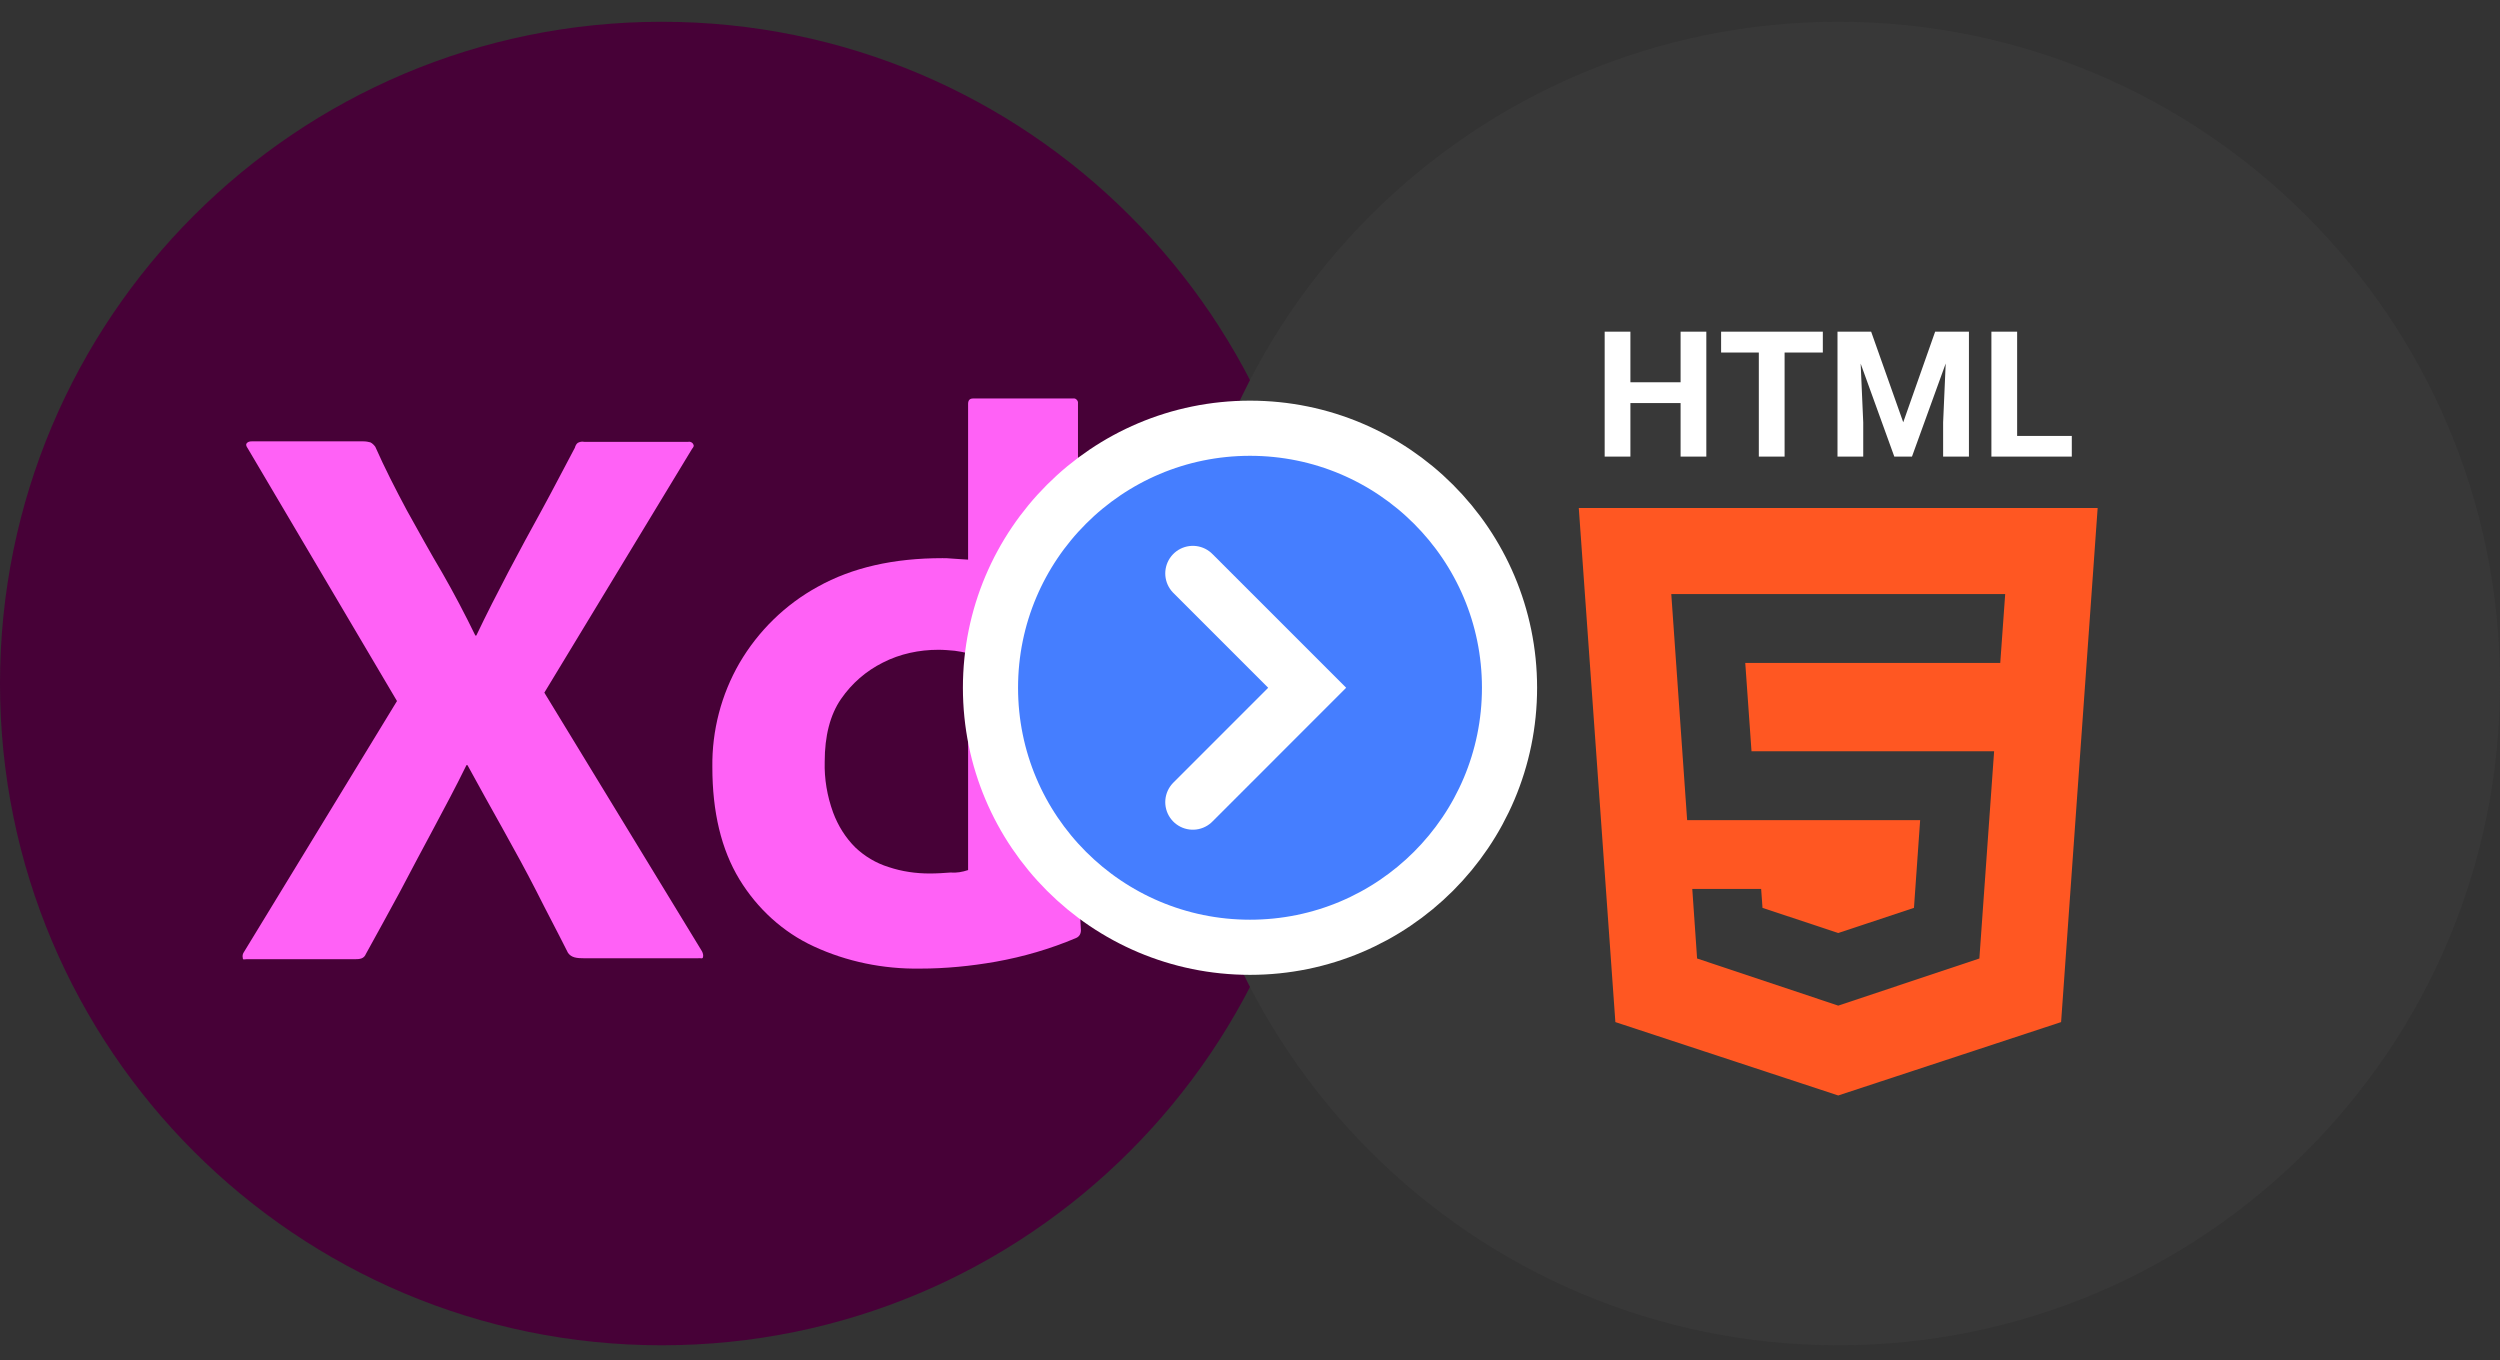 <svg width="68" height="37" viewBox="0 0 68 37" fill="none" xmlns="http://www.w3.org/2000/svg">
<rect x="0" y="0" width="68" height="37" fill="#333333" stroke="none"/>
<g clip-path="url(#clip0_1449_9359)">
<path d="M36 18.592C36 8.651 27.941 0.592 18 0.592C8.059 0.592 0 8.651 0 18.592C0 28.533 8.059 36.592 18 36.592C27.941 36.592 36 28.533 36 18.592Z" fill="#470137"/>
<path d="M18.826 12.206L14.806 18.84L19.095 25.877C19.121 25.931 19.135 25.984 19.121 26.038C19.108 26.091 19.054 26.051 18.974 26.065H15.905C15.69 26.065 15.543 26.051 15.449 25.917C15.167 25.354 14.873 24.805 14.591 24.242C14.31 23.692 14.001 23.129 13.68 22.553C13.358 21.977 13.036 21.4 12.715 20.811H12.688C12.406 21.387 12.098 21.963 11.79 22.54C11.482 23.116 11.173 23.692 10.879 24.255C10.57 24.818 10.262 25.395 9.954 25.944C9.9 26.078 9.793 26.091 9.645 26.091H6.697C6.643 26.091 6.603 26.118 6.603 26.051C6.59 25.998 6.603 25.944 6.63 25.904L10.798 19.068L6.737 12.193C6.697 12.139 6.683 12.085 6.71 12.059C6.737 12.018 6.791 12.005 6.844 12.005H9.887C9.954 12.005 10.021 12.018 10.074 12.032C10.128 12.059 10.168 12.099 10.208 12.152C10.463 12.729 10.758 13.305 11.066 13.881C11.388 14.458 11.696 15.021 12.031 15.584C12.353 16.146 12.648 16.709 12.929 17.286H12.956C13.237 16.696 13.532 16.12 13.827 15.557C14.122 14.994 14.43 14.431 14.739 13.868C15.047 13.305 15.342 12.729 15.636 12.179C15.65 12.126 15.677 12.072 15.717 12.045C15.771 12.018 15.824 12.005 15.891 12.018H18.719C18.786 12.005 18.853 12.045 18.867 12.112C18.88 12.126 18.853 12.179 18.826 12.206Z" fill="#FF61F6"/>
<path d="M25.019 26.346C24.027 26.36 23.035 26.159 22.137 25.743C21.293 25.355 20.596 24.711 20.113 23.92C19.617 23.103 19.376 22.084 19.376 20.864C19.363 19.873 19.617 18.894 20.113 18.036C20.622 17.165 21.36 16.442 22.244 15.959C23.182 15.436 24.308 15.182 25.635 15.182C25.702 15.182 25.796 15.182 25.917 15.195C26.037 15.208 26.171 15.208 26.332 15.222V10.986C26.332 10.893 26.372 10.839 26.466 10.839H29.187C29.254 10.826 29.308 10.879 29.321 10.933C29.321 10.946 29.321 10.96 29.321 10.96V23.719C29.321 23.96 29.334 24.229 29.348 24.523C29.375 24.805 29.388 25.073 29.401 25.301C29.401 25.395 29.361 25.475 29.267 25.515C28.57 25.81 27.833 26.025 27.083 26.159C26.399 26.279 25.716 26.346 25.019 26.346ZM26.332 23.666V17.768C26.212 17.742 26.091 17.715 25.97 17.701C25.823 17.688 25.675 17.674 25.528 17.674C25.005 17.674 24.483 17.782 24.013 18.023C23.558 18.251 23.169 18.586 22.874 19.015C22.579 19.444 22.432 20.02 22.432 20.717C22.419 21.186 22.499 21.655 22.66 22.098C22.794 22.459 22.995 22.781 23.263 23.049C23.517 23.29 23.826 23.478 24.174 23.585C24.536 23.706 24.911 23.759 25.287 23.759C25.488 23.759 25.675 23.746 25.85 23.733C26.024 23.746 26.171 23.719 26.332 23.666Z" fill="#FF61F6"/>
</g>
<g clip-path="url(#clip1_1449_9359)">
<path d="M68 18.592C68 8.651 59.941 0.592 50 0.592C40.059 0.592 32 8.651 32 18.592C32 28.533 40.059 36.592 50 36.592C59.941 36.592 68 28.533 68 18.592Z" fill="#383838"/>
<path d="M43.938 27.801L50 29.797L56.062 27.801L57.056 13.818H42.943L43.938 27.801ZM54.541 16.159L54.407 18.032H47.471L47.641 20.434H54.24L53.839 26.071L50 27.353L46.161 26.071L46.03 24.179H47.903L47.94 24.694L50 25.378L52.06 24.694L52.228 22.307H45.89L45.459 16.159H54.541Z" fill="#FF5722"/>
<path d="M44.347 12.419V10.963H45.712V12.419H46.412V9.021H45.712V10.398H44.347V9.021H43.647V12.419H44.347ZM48.541 12.419V9.589H49.581V9.021H46.814V9.589H47.84V12.419H48.541ZM50.68 12.419V11.49L50.61 9.89L51.525 12.419H52.006L52.923 9.887L52.853 11.49V12.419H53.555V9.021H52.636L51.768 11.486L50.895 9.021H49.98V12.419H50.68ZM56.353 12.419V11.857H54.866V9.021H54.166V12.419H56.353Z" fill="white"/>
</g>
<circle cx="34" cy="18.707" r="7.059" fill="#457EFF" stroke="white" stroke-width="1.5"/>
<path d="M32.445 15.597L35.555 18.707L32.445 21.818" stroke="white" stroke-width="1.5" stroke-linecap="round"/>
<defs>
<clipPath id="clip0_1449_9359">
<rect width="36" height="36" fill="white" transform="translate(0 0.592)"/>
</clipPath>
<clipPath id="clip1_1449_9359">
<rect width="36" height="36" fill="white" transform="translate(32 0.592)"/>
</clipPath>
</defs>
</svg>
